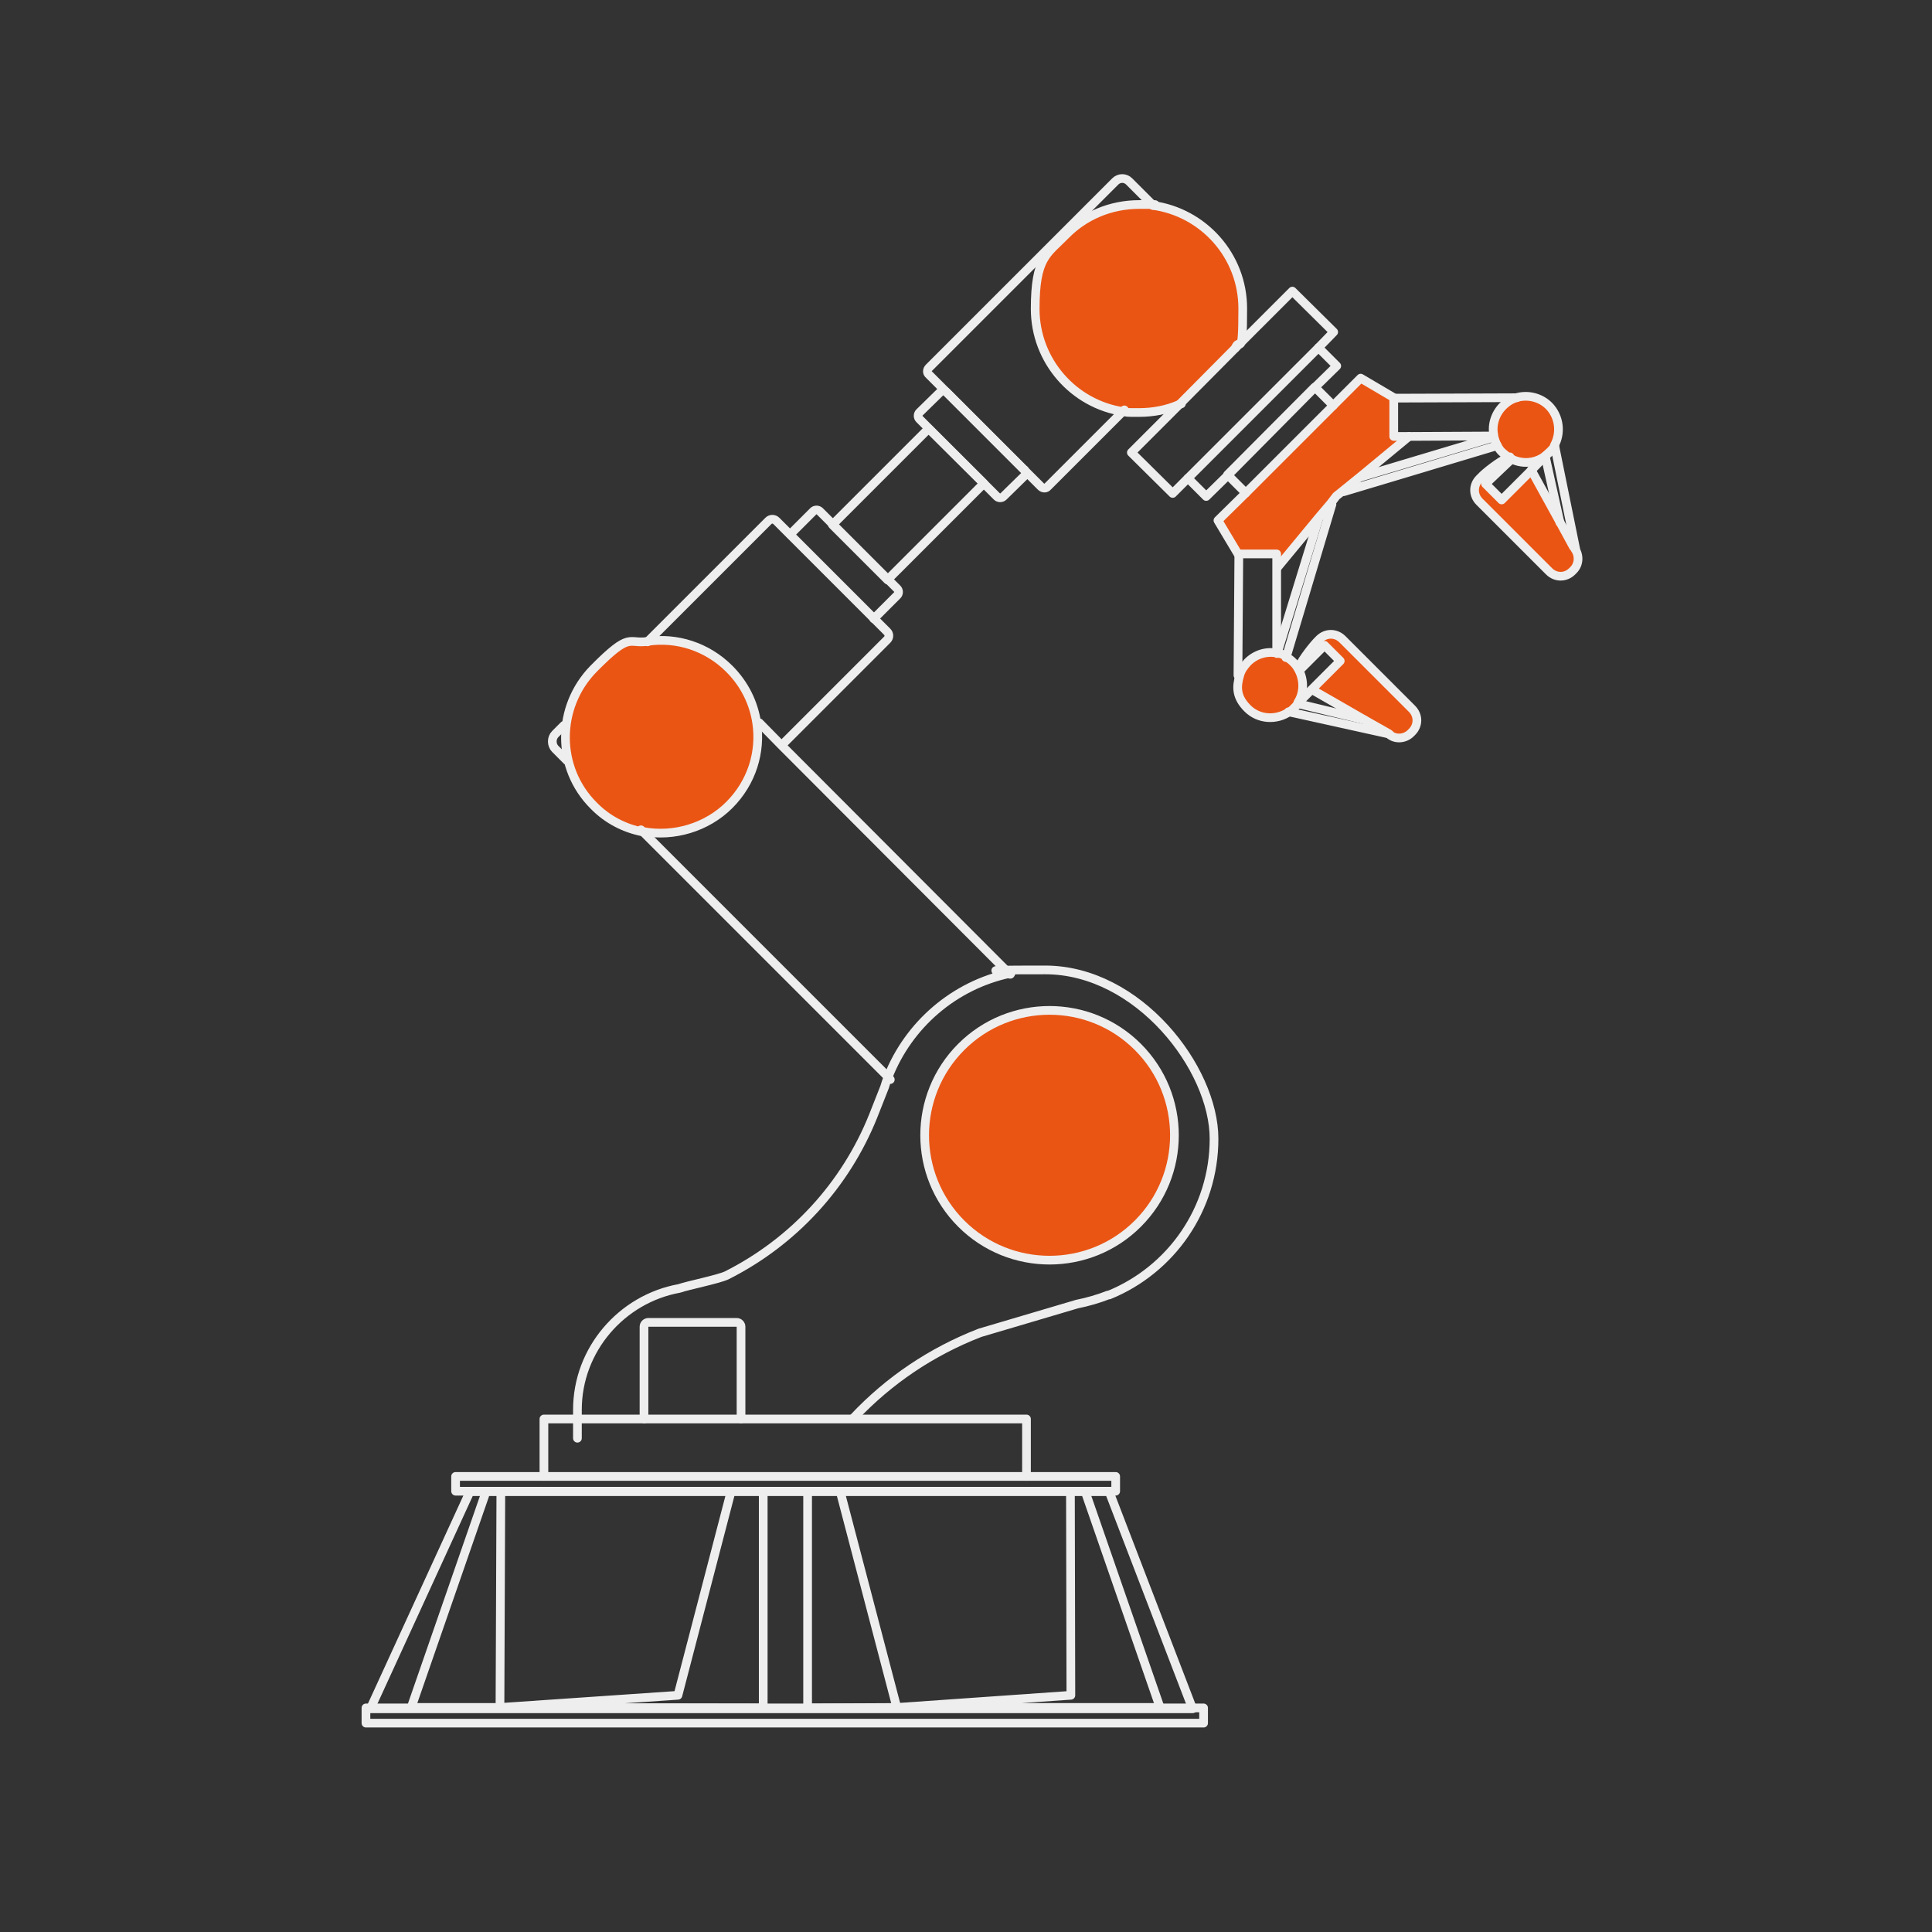 <?xml version="1.0" encoding="UTF-8"?>
<svg id="_圖層_1" xmlns="http://www.w3.org/2000/svg" version="1.1" viewBox="0 0 444 444">
  <rect x="0" y="0" width="444" height="444" fill="#333333" stroke="none"/>
  <!-- Generator: Adobe Illustrator 29.0.0, SVG Export Plug-In . SVG Version: 2.1.0 Build 186)  -->
  <defs>
    <style>
      .st0 {
        fill: #ea5514;
      }

      .st1 {
        fill: none;
        stroke: #eee;
        stroke-linecap: round;
        stroke-linejoin: round;
        stroke-width: 2px;
      }
    </style>
  </defs>
  <g>
    <path class="st0" d="M347.4,105.5c-.2,0-.4-.2-.6-.3-.5-.3-1-.7-1.5-1.2s-.9-1.1-1.2-1.6-.6-1.2-.7-1.9v-.3c-.5-2.4.2-4.9,2.1-6.7s2.1-1.6,3.4-2c2.5-.7,5.3,0,7.2,2,2.5,2.5,2.9,6.2,1.2,9.1-.3.6-.7,1.1-1.2,1.6-2.3,2.3-5.8,2.8-8.6,1.5h0Z"/>
    <path class="st0" d="M296.2,163.6c-3,2.1-7.1,1.9-9.7-.7s-2.6-4.9-1.8-7.6c.3-1.2,1-2.1,1.8-3,1.9-1.9,4.4-2.6,6.9-2.1h.2c.7.2,1.4.4,2,.8.6.3,1.1.7,1.6,1.2s.8.9,1.1,1.4c0,.2.2.2.2.4,1.2,2.3,1.2,5.2-.2,7.4,0,0,0,0,0,.2-.2.4-.6.8-1,1.2-.3.3-.6.6-.9.7h0Z"/>
    <path class="st0" d="M319.3,168.7c0,0-.2-.2-.3-.3l-5.3-3-12-6.9h0c0,0,6.5-6.5,6.5-6.5l-3.6-3.6-5.7,5.7h-.2s-.2-.2-.2-.3h0c1.2-2.5,3.7-5.5,4.6-6.4l.3-.3c1.5-1.5,3.8-1.5,5.3,0l16,16c1.5,1.5,1.5,3.8,0,5.3l-.3.3c-1.3,1.3-3.5,1.5-4.9.3h0Z"/>
    <path class="st0" d="M340.3,109.8c1-.9,4-3.5,6.5-4.7.2,0,.4.2.6.3l-5.9,5.8,3.6,3.6,6.8-6.8h0l6.6,12,3.1,5.7c.2.2.2.2.3.4,1.1,1.5,1,3.5-.3,4.9l-.3.3c-1.5,1.5-3.8,1.5-5.3,0l-16-16c-1.5-1.5-1.5-3.8,0-5.3l.3-.3h0Z"/>
    <polygon class="st0" points="320.5 91.5 320.5 91.5 320.3 91.5 320.3 100.3 323.8 100.3 323.8 100.3 312.8 109.4 308.6 112.8 307.1 114 305.8 115.7 303 119 293.5 130.5 293.4 130.5 293.4 127.3 284.7 127.3 284.7 127.3 284.5 127.3 279.9 119.6 286.3 113.3 306.4 93.2 312.7 86.9 320.5 91.5"/>
    <path class="st0" d="M261.5,240.6c11.2,11.2,11.2,29.4,0,40.6s-29.4,11.2-40.6,0c-11.2-11.2-11.2-29.4,0-40.6,11.2-11.2,29.4-11.2,40.6,0Z"/>
    <path class="st0" d="M147.8,191.2c-4.2-.8-8.2-2.8-11.4-6.1-8.6-8.6-8.6-22.6,0-31.4,8.6-8.7,7.9-5.6,12.4-6.3,6.7-1,13.7,1.2,18.8,6.3,3.5,3.5,5.6,7.8,6.3,12.4,1,6.7-1.1,13.7-6.3,18.9s-12.8,7.4-19.8,6.1h0Z"/>
    <path class="st0" d="M258.2,94.6c-11.5-1.7-20.3-11.7-20.3-23.6s2.7-12.6,7-17,10.3-7,16.9-7,2.1,0,3.1.2c11.7,1.6,20.7,11.6,20.7,23.7s-.7,6.3-1.7,9.1h0l-13.1,13.1c-2.8,1.2-5.9,1.8-9.1,1.8s-2.5,0-3.6-.2h.2Z"/>
  </g>
  <g>
    <polyline class="st1" points="174.5 166.1 179.7 171.4 232.1 223.9 232.2 223.9"/>
    <polyline class="st1" points="204.6 248.1 204.2 247.6 147.8 191.2 147.3 190.7"/>
    <path class="st1" d="M196.2,325.8c8.1-8.6,17.9-15.2,29-19.5l22.3-6.6c2.5-.5,4.9-1.2,7.2-2.1h.2c14.2-5.8,24.1-19.7,24.1-35.9s-17.4-38.8-38.8-38.8-5.5.3-8.1.8c-12.8,2.7-23.3,11.8-28,23.8-.3.7-.6,1.6-.8,2.3h0l-2.6,6.6c-6.4,16-18.4,29-33.7,36.7-1.9.9-8.9,2.3-10.9,3h0c-13.2,2.4-23.4,14-23.4,27.9s0,1.2,0,1.9v.7"/>
    <path class="st1" d="M220.9,240.6c11.2-11.2,29.4-11.2,40.6,0,11.2,11.2,11.2,29.4,0,40.6-11.2,11.2-29.4,11.2-40.6,0s-11.2-29.4,0-40.6h0Z"/>
    <path class="st1" d="M147.8,191.2c-4.2-.8-8.2-2.8-11.4-6.1-8.6-8.6-8.6-22.6,0-31.4,8.6-8.7,7.9-5.6,12.4-6.3,6.7-1,13.7,1.2,18.8,6.3,3.5,3.5,5.6,7.8,6.3,12.4,1,6.7-1.1,13.7-6.3,18.9s-12.8,7.4-19.8,6.1h0Z"/>
    <path class="st1" d="M148.8,147.5l27.8-27.8c.5-.5,1.3-.5,1.8,0l3.1,3.1,19.3,19.3,3.1,3.1c.5.5.5,1.3,0,1.8l-24.2,24.2"/>
    <path class="st1" d="M130.3,174.8l-2.7-2.7c-.9-.9-.9-2.5,0-3.4l2-2"/>
    <polygon class="st1" points="213.4 98.5 213.4 98.5 226.1 111.1 226.1 111.1 204.1 133.1 204 133.3 191.3 120.6 191.5 120.4 213.4 98.5"/>
    <path class="st1" d="M181.6,122.8l5.3-5.3c.4-.4,1.1-.4,1.5,0l3,3,12.7,12.7,2.1,2.1c.4.4.4,1.1,0,1.5l-5.4,5.4h0"/>
    <path class="st1" d="M265,47.2l-5.5-5.5c-.9-.9-2.3-.9-3.2,0l-11.8,11.8-31,31c-.5.5-.5,1.2,0,1.6l3.7,3.7,18.4,18.4,3.6,3.6c.5.5,1.2.5,1.6,0l17.4-17.4.2-.2"/>
    <path class="st1" d="M226.1,111.1l3,3c.4.4,1.1.4,1.5,0l4.8-4.7c.3-.3.3-.7.2-1.1s0-.2-.2-.3l-17.9-17.9c0,0-.2-.2-.3-.2-.3-.2-.8,0-1.1.2l-4.8,4.7c-.4.4-.4,1.1,0,1.5l2.2,2.2,12.7,12.7h0Z"/>
    <path class="st1" d="M271.5,92.8c-.2,0-.4.2-.6.2-2.8,1.2-5.9,1.8-9.1,1.8s-2.5,0-3.6-.2c-11.5-1.7-20.3-11.7-20.3-23.6s2.7-12.6,7-17,10.3-7,16.9-7,2.1,0,3.1.2c11.7,1.6,20.7,11.6,20.7,23.7s-.7,6.3-1.7,9.1"/>
    <polyline class="st1" points="273 109.9 269.5 113.4 260 104 271 93 284 79.9 297 66.9 306.5 76.3 303 79.9"/>
    <polyline class="st1" points="148.1 326.1 132.8 326.1 125 326.1 125 339.3"/>
    <polyline class="st1" points="235.9 339.3 235.9 326.1 196.2 326.1 170.3 326.1"/>
    <path class="st1" d="M170.3,326.1v-21.2c0-.5-.4-1-1-1h-20.3c-.5,0-1,.4-1,1v21.2h22.3Z"/>
    <polyline class="st1" points="306.4 93.2 312.7 86.9 320.5 91.5"/>
    <polyline class="st1" points="284.5 127.3 279.9 119.6 286.3 113.3"/>
    <polyline class="st1" points="323.8 100.3 312.8 109.4 308.6 112.8 307.1 114 305.8 115.7 303 119 293.5 130.5"/>
    <polygon class="st1" points="303 79.9 307.2 84.1 302.2 89 282.2 109.2 277.2 114.1 273 109.9 303 79.9"/>
    <polygon class="st1" points="306.4 93.2 286.3 113.3 282.2 109.2 282.1 109.1 302.1 89 302.2 89 306.4 93.2"/>
    <polyline class="st1" points="293.4 150 293.4 130.5 293.4 127.3 284.7 127.3 284.7 127.3 284.5 155.2"/>
    <path class="st1" d="M295.6,151c.6.3,1.1.7,1.6,1.2s.8.9,1.1,1.4c0,.2.2.2.2.4,1.2,2.3,1.2,5.2-.2,7.4,0,0,0,0,0,.2-.2.4-.6.8-1,1.2-.3.3-.6.6-.9.7-3,2.1-7.1,1.9-9.7-.7-2.6-2.6-2.6-4.9-1.8-7.6.3-1.2,1-2.1,1.8-3,1.9-1.9,4.4-2.6,6.9-2.1h.2c.7.2,1.4.4,2,.8h0Z"/>
    <line class="st1" x1="293.5" y1="150.2" x2="303.1" y2="119"/>
    <polyline class="st1" points="319.4 168.8 319.3 168.7 296.2 163.6 296.1 163.6"/>
    <line class="st1" x1="298.2" y1="161.7" x2="313.5" y2="165.4"/>
    <polyline class="st1" points="306.1 115.9 295.6 151 295.5 151.1"/>
    <path class="st1" d="M298.3,153.6c1.2-2.5,3.7-5.5,4.6-6.4l.3-.3c1.5-1.5,3.8-1.5,5.3,0l16,16c1.5,1.5,1.5,3.8,0,5.3l-.3.3c-1.3,1.3-3.5,1.5-4.9.3,0,0-.2-.2-.3-.3l-5.3-3-12-6.9"/>
    <polyline class="st1" points="298.7 154 304.4 148.3 308 151.9 301.5 158.4 298.3 161.6"/>
    <polyline class="st1" points="343.1 100.2 323.8 100.3 320.3 100.3 320.3 91.5 320.5 91.5 348.6 91.4"/>
    <path class="st1" d="M344.1,102.4c.3.6.7,1.2,1.2,1.6s.9.8,1.5,1.2c.2,0,.4.2.6.3,2.8,1.4,6.3.9,8.6-1.5s.9-1,1.2-1.6c1.6-2.9,1.2-6.6-1.2-9.1-2-2-4.8-2.6-7.2-2-1.2.3-2.4,1-3.4,2-1.8,1.8-2.6,4.4-2.1,6.7v.3c.2.7.4,1.3.7,1.9h0Z"/>
    <line class="st1" x1="344.1" y1="102.4" x2="308.8" y2="113"/>
    <polyline class="st1" points="358.5 120.1 355.1 104.8 355.1 104.8"/>
    <line class="st1" x1="357.3" y1="102.5" x2="362.1" y2="126.1"/>
    <line class="st1" x1="312.8" y1="109.6" x2="343.2" y2="100.5"/>
    <path class="st1" d="M347,105s-.2,0-.2,0c-2.5,1.2-5.6,3.7-6.5,4.7l-.3.3c-1.5,1.5-1.5,3.8,0,5.3l16,16c1.5,1.5,3.8,1.5,5.3,0l.3-.3c1.3-1.3,1.4-3.4.3-4.9,0-.2-.2-.3-.3-.4l-3.1-5.7-6.6-12"/>
    <polyline class="st1" points="347.4 105.5 347.4 105.5 341.4 111.2 345.1 114.9 351.9 108.1 355.1 104.8 356 104"/>
    <polyline class="st1" points="111.7 342.8 108 342.8 85.2 392.5 85.1 392.7 274.1 392.7 274 392.5 254.9 342.8 249.4 342.8"/>
    <polyline class="st1" points="246 342.8 193.1 342.8 185.6 342.8 175.4 342.8 168 342.8 115.1 342.8"/>
    <polygon class="st1" points="115.1 342.8 114.9 392.4 94.5 392.4 111.7 342.8 115.1 342.8"/>
    <polygon class="st1" points="246 342.8 246.1 389.6 206.1 392.4 266.6 392.4 249.4 342.8 246 342.8"/>
    <polyline class="st1" points="175.4 342.7 175.4 342.8 175.4 392.5 114.9 392.4 155.8 389.6 168 342.8 168 342.7"/>
    <polyline class="st1" points="185.6 342.7 185.6 342.8 185.6 392.5 206.1 392.4 193.1 342.8 193.1 342.7"/>
    <polygon class="st1" points="235.9 339.3 256.4 339.3 256.4 342.7 193.1 342.7 185.6 342.7 175.4 342.7 168 342.7 104.7 342.7 104.7 339.3 125 339.3 235.9 339.3"/>
    <polygon class="st1" points="274 392.5 276.6 392.5 276.6 396 84.1 396 84.1 392.5 85.2 392.5 175.4 392.5 185.6 392.5 274 392.5"/>
  </g>
</svg>